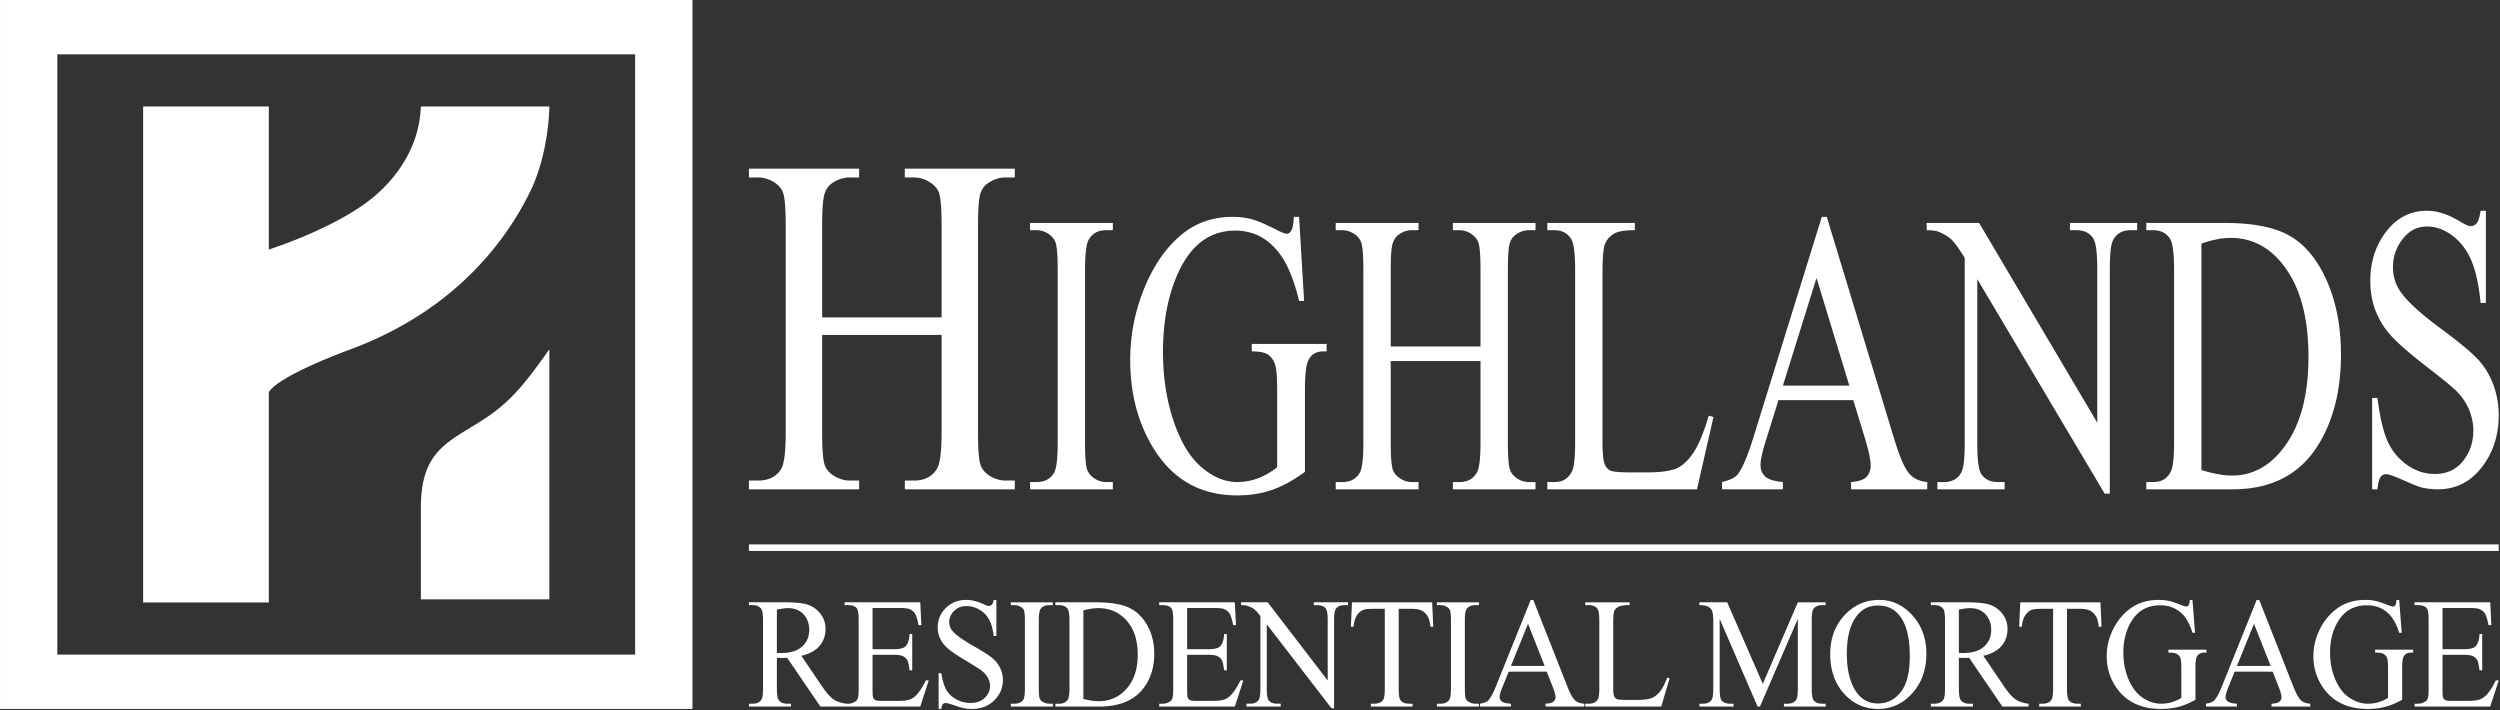 <svg xmlns="http://www.w3.org/2000/svg" width="982" height="279" fill="none"><rect width="100%" height="100%" fill="#333333" stroke="none"/><path fill="#fff" d="M.005 278.471h271.992V-.005H.005v278.476Zm22.517-257.13h226.963v235.78H22.522V21.341Z"/><path fill="#fff" d="M56.22 236.656V41.81h49.375v56.213s23.129-7.325 38.225-18.355c7.929-5.795 20.771-18.475 21.5-37.858h50.467s0 18.233-7.717 33.83c-10.9 22.028-32.05 47.328-70.342 61.566 0 0-27.941 10.058-32.133 16.829v82.621H56.22ZM165.32 199.433c0-21.887 10.146-25.541 23.3-33.816 11.021-6.934 16.696-13.563 27.167-28.413v98.225H165.32v-35.996ZM941.35 235.645c-.058 1.029-.212 1.717-.471 2.062-.258.355-.566.534-.925.534-.358 0-1.066-.213-2.133-.629-2.104-.834-3.725-1.363-4.875-1.609-1.146-.241-2.421-.358-3.821-.358-3.85 0-7.192.871-10.008 2.621-3.375 2.121-6.025 5.137-7.963 9.066-1.633 3.305-2.446 6.755-2.446 10.359 0 4.971 1.45 9.362 4.35 13.171 3.871 5.07 9.525 7.608 16.975 7.608 2.592 0 4.959-.292 7.075-.875 2.125-.588 4.275-1.504 6.463-2.75v-12.538c0-2.187.183-3.658.567-4.404.55-1.046 1.566-1.575 3.045-1.575h.705v-1.141h-14.925v1.141c1.55 0 2.637.167 3.258.504.612.33 1.071.817 1.358 1.446.296.634.442 1.979.442 4.029v11.846a16.475 16.475 0 0 1-3.838 1.692c-1.325.383-2.7.571-4.125.571-2.425 0-4.787-.754-7.087-2.254-2.308-1.492-4.167-3.859-5.592-7.08-1.421-3.22-2.129-6.779-2.129-10.691 0-4.809 1.071-8.959 3.208-12.446 2.563-4.125 6.296-6.183 11.205-6.183 3.6 0 6.554 1.17 8.841 3.533 1.596 1.629 2.892 4.05 3.9 7.275h.992l-.992-12.925h-1.054Zm-54.925 0-13.567 33.704c-1.179 2.958-2.246 4.925-3.212 5.883-.471.488-1.513.884-3.125 1.184v1.116h12.137v-1.116c-1.85-.138-3.062-.45-3.62-.925-.563-.475-.838-1.017-.838-1.646 0-.783.321-1.967.963-3.554l2.616-6.467h14.925l2.333 5.883c.763 1.913 1.134 3.317 1.134 4.2 0 .671-.267 1.225-.804 1.692-.542.471-1.584.738-3.117.817v1.116h15.208v-1.116c-1.562-.1-2.791-.559-3.679-1.375-.879-.813-1.854-2.592-2.946-5.334l-13.416-34.062h-.992Zm-1.054 9.387 6.541 16.555h-13.254l6.713-16.555Zm-25.213-9.387c-.058 1.029-.216 1.717-.475 2.062-.25.355-.562.534-.925.534-.358 0-1.071-.213-2.129-.629-2.1-.834-3.729-1.363-4.871-1.609-1.15-.241-2.429-.358-3.829-.358-3.85 0-7.179.871-10.008 2.621-3.367 2.121-6.025 5.137-7.959 9.066-1.629 3.305-2.445 6.755-2.445 10.359 0 4.971 1.45 9.362 4.35 13.171 3.862 5.07 9.525 7.608 16.975 7.608 2.596 0 4.954-.292 7.079-.875 2.121-.588 4.275-1.504 6.454-2.75v-12.538c0-2.187.187-3.658.571-4.404.55-1.046 1.562-1.575 3.037-1.575h.713v-1.141h-14.929v1.141c1.554 0 2.641.167 3.258.504.617.33 1.067.817 1.371 1.446.283.634.433 1.979.433 4.029v11.846a16.468 16.468 0 0 1-3.837 1.692 14.796 14.796 0 0 1-4.121.571c-2.429 0-4.796-.754-7.096-2.254-2.3-1.492-4.163-3.859-5.583-7.08-1.425-3.22-2.138-6.779-2.138-10.691 0-4.809 1.071-8.959 3.217-12.446 2.554-4.125 6.287-6.183 11.196-6.183 3.608 0 6.554 1.17 8.85 3.533 1.591 1.629 2.883 4.05 3.887 7.275h1l-1-12.925h-1.046Zm-134.979 5.346c-4.175 4.104-6.258 9.412-6.258 15.916 0 6.363 1.804 11.546 5.412 15.555 3.617 4.004 8.071 6.008 13.379 6.008 5.25 0 9.73-2.054 13.421-6.163 3.696-4.104 5.55-9.27 5.55-15.491 0-6.042-1.837-11.084-5.504-15.121-3.671-4.033-8.008-6.05-13.012-6.05-5.042 0-9.371 1.775-12.988 5.346Zm4.296 31.225c-2.696-3.604-4.042-8.75-4.042-15.434 0-6.52 1.292-11.479 3.892-14.858 2.087-2.717 4.858-4.075 8.304-4.075 3.679 0 6.558 1.367 8.646 4.108 2.6 3.434 3.892 8.663 3.892 15.671 0 6.463-1.18 11.196-3.538 14.196-2.362 3.004-5.35 4.504-8.971 4.504-3.391 0-6.129-1.375-8.183-4.112Zm-128.213-36.571L587.7 269.349c-1.179 2.958-2.25 4.925-3.213 5.883-.475.488-1.521.884-3.129 1.184v1.116h12.138v-1.116c-1.855-.138-3.063-.45-3.625-.925-.555-.475-.834-1.017-.834-1.646 0-.783.321-1.967.959-3.554l2.616-6.467h14.929l2.334 5.883c.762 1.913 1.137 3.317 1.137 4.2 0 .671-.271 1.225-.812 1.692-.542.471-1.571.738-3.113.817v1.116h15.209v-1.116c-1.571-.1-2.796-.559-3.68-1.375-.879-.813-1.858-2.592-2.937-5.334l-13.421-34.062h-.996Zm-1.054 9.387 6.538 16.555h-13.25l6.712-16.555Zm-209.875-9.387c-.196.946-.442 1.571-.758 1.883-.317.317-.717.467-1.205.467-.437 0-1.191-.25-2.245-.754-2.3-1.067-4.467-1.596-6.517-1.596-3.279 0-5.979 1.062-8.1 3.183-2.125 2.129-3.183 4.659-3.183 7.592 0 1.696.354 3.246 1.075 4.658.725 1.409 1.779 2.692 3.175 3.863 1.391 1.171 3.737 2.729 7.033 4.696 3.296 1.962 5.321 3.254 6.058 3.85 1.1.895 1.913 1.841 2.429 2.875.521 1.025.788 2.037.788 3.045 0 1.817-.692 3.384-2.067 4.713-1.371 1.325-3.241 1.996-5.612 1.996-2.05 0-3.929-.484-5.646-1.45-1.713-.967-2.988-2.179-3.829-3.646-.834-1.454-1.492-3.658-1.988-6.592h-1.054v14.042h1.054c.134-.946.338-1.571.617-1.875.275-.304.646-.45 1.117-.45.495 0 1.666.312 3.52.95 1.842.633 3.063 1 3.65 1.1a17.63 17.63 0 0 0 3.155.275c3.566 0 6.475-1.121 8.741-3.371 2.267-2.242 3.4-4.912 3.4-8.017 0-1.633-.362-3.191-1.066-4.679-.709-1.491-1.725-2.779-3.046-3.883-1.317-1.1-3.775-2.671-7.375-4.725-4.417-2.517-7.213-4.529-8.392-6.042-.812-1.025-1.217-2.166-1.217-3.408 0-1.638.646-3.083 1.93-4.371 1.291-1.279 2.92-1.912 4.895-1.912 1.738 0 3.421.475 5.059 1.42 1.633.942 2.883 2.221 3.766 3.834.884 1.608 1.488 3.771 1.838 6.491h1.046v-14.162h-1.046Zm558.117.937v1.113h1.371c1.583 0 2.725.4 3.408 1.208.492.604.734 2.204.734 4.804v26.605c0 1.995-.105 3.316-.325 3.962a2.452 2.452 0 0 1-1.238 1.446 5.162 5.162 0 0 1-2.579.696h-1.371v1.116h29.717l3.325-10.27h-1.138c-1.233 2.52-2.437 4.4-3.612 5.654-.913.941-1.863 1.575-2.842 1.896-.992.32-2.567.491-4.75.491h-6.537c-1.067 0-1.788-.121-2.159-.354a1.79 1.79 0 0 1-.796-.933c-.154-.396-.233-1.492-.233-3.309v-13.5h8.471c1.621 0 2.812.205 3.587.6.775.409 1.338.963 1.675 1.667.267.563.53 1.842.796 3.833h1.054v-14.254h-1.054c-.116 2.338-.662 3.967-1.641 4.892-.75.708-2.213 1.058-4.417 1.058h-8.471v-16.187h10.579c1.909 0 3.25.15 4.004.45.946.429 1.667 1.041 2.146 1.841.488.809.929 2.288 1.325 4.446h1.113l-.425-8.971H948.45Zm-154.875 0-.458 9.6h1.083c.137-1.854.55-3.32 1.254-4.408.696-1.092 1.542-1.821 2.525-2.208.758-.279 2.042-.421 3.838-.421h4.637v31.292c0 2.295-.212 3.762-.629 4.408-.675 1.046-1.838 1.571-3.463 1.571h-1.37v1.116h16.35v-1.116h-1.338c-1.496 0-2.604-.425-3.329-1.271-.508-.621-.763-2.192-.763-4.708v-31.292h5.43c1.6 0 2.879.279 3.854.829.975.558 1.754 1.417 2.35 2.583.358.725.641 1.938.85 3.625h1.079l-.421-9.6h-31.479Zm-35.113 0v1.113h1.45c1.459 0 2.563.446 3.296 1.325.534.629.8 2.233.8 4.804v26.467c0 2.333-.2 3.808-.6 4.433-.7 1.129-1.866 1.692-3.496 1.692h-1.45v1.116h16.521v-1.116h-1.504c-1.442 0-2.521-.446-3.237-1.325-.538-.625-.8-2.229-.8-4.8v-11.909c.295.021.6.038.879.05.287.009.546.013.8.013.604 0 1.391-.021 2.358-.063l13.05 19.15h10.292v-1.116c-2.104-.242-3.809-.809-5.121-1.692-1.304-.887-2.867-2.679-4.692-5.375l-7.958-11.75c3.242-.762 5.637-2.071 7.179-3.925 1.546-1.854 2.317-4.037 2.317-6.554 0-2.363-.679-4.383-2.034-6.088-1.35-1.7-3-2.87-4.945-3.504-1.946-.633-4.959-.946-9.055-.946h-14.05Zm11.913 19.913a29.662 29.662 0 0 0-.933-.017v-17.033c1.875-.379 3.366-.571 4.458-.571 2.483 0 4.483.8 5.992 2.396 1.504 1.604 2.254 3.687 2.254 6.242 0 2.616-.934 4.77-2.796 6.462-1.871 1.696-4.646 2.538-8.317 2.538-.171 0-.391 0-.658-.017Zm-64.183-19.913-13.767 32.042-13.983-32.042h-10.921v1.113c1.575 0 2.712.2 3.425.596.712.387 1.196.875 1.462 1.458.379.808.571 2.117.571 3.929v26.759c0 2.295-.208 3.762-.621 4.408-.687 1.046-1.841 1.571-3.471 1.571h-1.366v1.116h13.425v-1.116h-1.371c-1.517 0-2.625-.425-3.325-1.271-.508-.621-.767-2.192-.767-4.708v-27.363l14.896 34.458h.938l14.875-34.458v27.363c0 2.295-.217 3.762-.634 4.408-.662 1.046-1.808 1.571-3.462 1.571h-1.367v1.116h16.383v-1.116h-1.341c-1.517 0-2.625-.425-3.329-1.271-.53-.621-.792-2.192-.792-4.708v-26.759c0-2.296.208-3.766.621-4.412.683-1.046 1.85-1.571 3.5-1.571h1.341v-1.113h-10.92Zm-83.53 0v1.113h1.45c1.463 0 2.554.446 3.3 1.325.525.65.796 2.25.796 4.804v26.429c0 2.334-.196 3.829-.596 4.471-.704 1.129-1.866 1.692-3.5 1.692h-1.45v1.116h29.859l3.3-11.112-.946-.213c-.979 2.538-1.967 4.392-2.954 5.567-.988 1.183-2.071 2.004-3.267 2.467-1.196.462-3.271.696-6.229.696h-2.813c-2.487 0-3.962-.1-4.437-.305-.475-.204-.825-.512-1.046-.933-.308-.625-.458-1.775-.458-3.446v-25.729c0-2.442.15-3.975.458-4.625.296-.642.858-1.179 1.683-1.6.829-.421 2.259-.625 4.309-.604v-1.113h-17.459Zm-58.246 0v1.113h1.367c.908 0 1.779.246 2.617.725.583.367.979.796 1.158 1.3.25.667.375 2.037.375 4.104v26.467c0 2.45-.229 4.004-.687 4.646-.721.983-1.871 1.479-3.463 1.479h-1.367v1.116h16.517v-1.116h-1.392a4.959 4.959 0 0 1-2.587-.729c-.604-.359-1.004-.792-1.196-1.3-.25-.655-.367-2.03-.367-4.096v-26.467c0-2.45.238-4.004.709-4.642.729-.991 1.871-1.487 3.441-1.487h1.392v-1.113h-16.517Zm-33.345 0-.455 9.6h1.08c.133-1.854.55-3.32 1.25-4.408.704-1.092 1.55-1.821 2.537-2.208.75-.279 2.033-.421 3.829-.421h4.638v31.292c0 2.295-.209 3.762-.625 4.408-.684 1.046-1.842 1.571-3.471 1.571h-1.363v1.116h16.346v-1.116h-1.333c-1.5 0-2.604-.425-3.325-1.271-.517-.621-.771-2.192-.771-4.708v-31.292h5.429c1.592 0 2.879.279 3.859.829.97.558 1.758 1.417 2.341 2.583.363.725.642 1.938.85 3.625h1.088l-.425-9.6h-31.479Zm-15.009 0v1.113h1.338c1.516 0 2.621.421 3.329 1.271.529.625.792 2.196.792 4.712v23.617l-23.571-30.713h-10.467v1.113c1.121 0 1.963.096 2.508.275 1.121.387 1.967.792 2.542 1.237.583.442 1.429 1.359 2.55 2.75v28.48c0 2.295-.208 3.762-.629 4.408-.683 1.046-1.842 1.571-3.496 1.571h-1.337v1.116h13.425v-1.116h-1.371c-1.492 0-2.604-.425-3.325-1.271-.513-.621-.771-2.192-.771-4.708v-25.225L523 278.195h1.025v-34.517c0-2.296.208-3.766.625-4.412.683-1.046 1.837-1.571 3.471-1.571h1.362v-1.113h-13.421Zm-60.725 0v1.113h1.371c1.588 0 2.729.4 3.408 1.208.488.604.734 2.204.734 4.804v26.605c0 1.995-.109 3.316-.325 3.962a2.466 2.466 0 0 1-1.238 1.446 5.16 5.16 0 0 1-2.579.696h-1.371v1.116h29.704l3.338-10.27h-1.138c-1.237 2.52-2.433 4.4-3.612 5.654-.904.941-1.863 1.575-2.846 1.896-.979.32-2.567.491-4.746.491h-6.541c-1.063 0-1.78-.121-2.159-.354a1.827 1.827 0 0 1-.796-.933c-.154-.396-.229-1.492-.229-3.309v-13.5h8.475c1.609 0 2.8.205 3.579.6.78.409 1.338.963 1.675 1.667.271.563.534 1.842.8 3.833h1.05v-14.254h-1.05c-.116 2.338-.662 3.967-1.65 4.892-.741.708-2.208 1.058-4.404 1.058h-8.475v-16.187h10.575c1.913 0 3.254.15 4.009.45.95.429 1.666 1.041 2.15 1.841.483.809.92 2.288 1.325 4.446h1.108l-.438-8.971h-29.704Zm-40.796 0v1.113h1.446c1.467 0 2.567.446 3.308 1.325.525.65.792 2.25.792 4.804v26.467c0 2.308-.208 3.8-.625 4.466-.683 1.105-1.837 1.659-3.475 1.659h-1.446v1.116h17.229c7.492 0 13.067-2.133 16.721-6.4 3.263-3.829 4.896-8.595 4.896-14.287 0-4.246-.917-7.996-2.75-11.238-1.829-3.237-4.246-5.554-7.246-6.945-3.008-1.392-7.391-2.08-13.154-2.08h-15.696Zm11.004 37.996v-34.829c2.18-.583 4.121-.875 5.83-.875 4.546 0 8.271 1.625 11.175 4.896 2.9 3.262 4.35 7.717 4.35 13.375 0 5.621-1.45 10.071-4.35 13.35-2.904 3.283-6.55 4.925-10.95 4.925-1.629 0-3.65-.288-6.055-.842Zm-28.483-37.996v1.113h1.363c.912 0 1.783.246 2.616.725.592.367.975.796 1.167 1.3.246.667.371 2.037.371 4.104v26.467c0 2.45-.225 4.004-.679 4.646-.721.983-1.884 1.479-3.475 1.479h-1.363v1.116h16.521v-1.116h-1.396a4.945 4.945 0 0 1-2.583-.729c-.613-.359-1.009-.792-1.196-1.3-.25-.655-.375-2.03-.375-4.096v-26.467c0-2.45.242-4.004.712-4.642.721-.991 1.871-1.487 3.442-1.487h1.396v-1.113h-16.521Zm-65.3 0v1.113h1.367c1.587 0 2.733.4 3.412 1.208.492.604.738 2.204.738 4.804v26.605c0 1.995-.109 3.316-.325 3.962a2.51 2.51 0 0 1-1.238 1.446 5.177 5.177 0 0 1-2.587.696h-.588c-2.104-.242-3.821-.809-5.125-1.692-1.304-.887-2.866-2.679-4.691-5.375l-7.959-11.75c3.242-.762 5.634-2.071 7.179-3.925 1.542-1.854 2.317-4.037 2.317-6.554 0-2.363-.675-4.383-2.033-6.088-1.354-1.7-3-2.87-4.946-3.504-1.942-.633-4.963-.946-9.058-.946h-14.042v1.113h1.446c1.466 0 2.558.446 3.3 1.325.533.629.796 2.233.796 4.804v26.467c0 2.333-.2 3.808-.596 4.433-.696 1.129-1.867 1.692-3.5 1.692h-1.446v1.116h16.521v-1.116h-1.513c-1.437 0-2.521-.446-3.241-1.325-.53-.625-.796-2.229-.796-4.8v-11.909c.308.021.6.038.879.05.287.009.554.013.796.013.608 0 1.396-.021 2.362-.063l13.054 19.15h39.234l3.325-10.27h-1.138c-1.233 2.52-2.437 4.4-3.616 5.654-.905.941-1.855 1.575-2.842 1.896-.983.32-2.563.491-4.746.491h-6.542c-1.062 0-1.779-.121-2.158-.354a1.827 1.827 0 0 1-.796-.933c-.15-.396-.225-1.492-.225-3.309v-13.5h8.471c1.608 0 2.8.205 3.583.6.78.409 1.334.963 1.675 1.667.263.563.534 1.842.796 3.833h1.054v-14.254h-1.054c-.116 2.338-.662 3.967-1.65 4.892-.737.708-2.208 1.058-4.404 1.058h-8.471v-16.187h10.575c1.913 0 3.25.15 4.009.45.945.429 1.662 1.041 2.145 1.841.484.809.925 2.288 1.321 4.446h1.113l-.425-8.971h-29.717Zm-25.667 19.913a30.401 30.401 0 0 0-.941-.017v-17.033c1.879-.379 3.366-.571 4.471-.571 2.483 0 4.475.8 5.975 2.396 1.512 1.604 2.27 3.687 2.27 6.242 0 2.616-.941 4.77-2.808 6.462-1.867 1.696-4.633 2.538-8.312 2.538-.175 0-.392 0-.655-.017ZM294.176 213.832h687.309v2.571H294.176v-2.571ZM974.38 82.794c-.371 2.417-.867 4.025-1.479 4.817-.621.804-1.413 1.204-2.384 1.204-.858 0-2.329-.646-4.416-1.938-4.521-2.725-8.792-4.083-12.825-4.083-6.454 0-11.767 2.713-15.95 8.138-4.184 5.425-6.271 11.895-6.271 19.4 0 4.329.712 8.287 2.129 11.883 1.413 3.604 3.5 6.9 6.242 9.883 2.741 2.979 7.362 6.979 13.85 11.992 6.496 5.017 10.466 8.296 11.925 9.837 2.166 2.267 3.758 4.709 4.783 7.33 1.029 2.629 1.546 5.22 1.546 7.795 0 4.63-1.354 8.642-4.063 12.038-2.7 3.392-6.391 5.083-11.05 5.083-4.033 0-7.741-1.229-11.116-3.696-3.375-2.47-5.884-5.566-7.529-9.295-1.642-3.73-2.946-9.35-3.917-16.863h-2.075v35.879h2.075c.258-2.416.658-4.012 1.204-4.783.546-.775 1.275-1.163 2.208-1.163.971 0 3.275.817 6.917 2.43 3.633 1.625 6.033 2.558 7.192 2.825 1.937.458 4.016.691 6.216.691 7.013 0 12.75-2.866 17.209-8.604 4.454-5.737 6.696-12.567 6.696-20.487 0-4.163-.705-8.146-2.105-11.959-1.4-3.804-3.395-7.108-5.991-9.908-2.592-2.808-7.434-6.833-14.525-12.079-8.696-6.429-14.2-11.571-16.513-15.429-1.604-2.621-2.404-5.53-2.404-8.721 0-4.163 1.263-7.88 3.808-11.146 2.534-3.27 5.742-4.9 9.63-4.9 3.429 0 6.741 1.204 9.954 3.625 3.212 2.42 5.683 5.683 7.421 9.8 1.737 4.117 2.937 9.646 3.608 16.587h2.075V82.794h-2.075Zm-258.775 2.392-26.704 86.104c-2.317 7.558-4.417 12.575-6.321 15.046-.934 1.233-2.988 2.229-6.159 3.008v2.854h23.9v-2.854c-3.654-.358-6.033-1.15-7.137-2.35-1.1-1.212-1.65-2.612-1.65-4.208 0-2.004.637-5.046 1.908-9.109l5.142-16.508h29.387l4.596 15.046c1.488 4.892 2.238 8.458 2.238 10.725 0 1.7-.538 3.137-1.6 4.325-1.063 1.179-3.109 1.875-6.125 2.079v2.854h29.95v-2.854c-3.1-.258-5.521-1.425-7.25-3.512-1.742-2.084-3.671-6.621-5.8-13.617l-26.417-87.03h-1.958Zm-2.075 23.996 12.883 42.275h-26.092l13.209-42.275ZM508.213 85.186c-.113 2.62-.425 4.379-.917 5.283-.508.904-1.112 1.35-1.829 1.35-.708 0-2.104-.537-4.196-1.625-4.141-2.108-7.337-3.47-9.596-4.083-2.262-.621-4.775-.925-7.533-.925-7.571 0-14.142 2.233-19.704 6.708-6.646 5.404-11.867 13.117-15.675 23.146-3.208 8.442-4.813 17.262-4.813 26.467 0 12.704 2.855 23.912 8.567 33.637 7.613 12.963 18.754 19.446 33.421 19.446 5.108 0 9.758-.742 13.933-2.238 4.179-1.495 8.417-3.833 12.709-7.02v-32.021c0-5.609.375-9.363 1.112-11.263 1.088-2.679 3.092-4.016 5.992-4.016h1.404v-2.93h-29.392v2.93c3.063 0 5.2.425 6.417 1.275 1.204.845 2.104 2.083 2.683 3.7.575 1.62.867 5.058.867 10.304v30.241c-2.425 1.909-4.946 3.346-7.558 4.325a23.037 23.037 0 0 1-8.121 1.467c-4.771 0-9.425-1.921-13.959-5.754-4.537-3.825-8.204-9.858-10.995-18.092-2.805-8.225-4.205-17.329-4.205-27.312 0-12.292 2.109-22.884 6.325-31.792 5.038-10.542 12.396-15.812 22.05-15.812 7.092 0 12.9 3.012 17.409 9.029 3.141 4.162 5.696 10.362 7.675 18.6h1.962l-1.962-33.025h-2.071Zm334.846 2.391v2.855h2.858c2.871 0 5.038 1.133 6.496 3.395 1.042 1.642 1.563 5.738 1.563 12.263v67.592c0 5.912-.417 9.72-1.234 11.42-1.341 2.83-3.621 4.242-6.825 4.242h-2.858v2.854h33.925c14.738 0 25.713-5.454 32.913-16.354 6.42-9.771 9.629-21.942 9.629-36.496 0-10.854-1.796-20.421-5.404-28.704-3.596-8.279-8.363-14.196-14.271-17.746-5.913-3.55-14.546-5.32-25.888-5.32h-30.904Zm21.667 97.063V95.682c4.291-1.496 8.121-2.242 11.471-2.242 8.958 0 16.291 4.17 22 12.5 5.712 8.329 8.566 19.725 8.566 34.179 0 14.346-2.854 25.725-8.566 34.104-5.709 8.384-12.892 12.575-21.546 12.575-3.217 0-7.188-.716-11.925-2.158Zm-51.659-97.063v2.855h2.625c2.984 0 5.163 1.083 6.546 3.241 1.042 1.588 1.571 5.609 1.571 12.034v60.329l-46.408-78.459h-20.6v2.855c2.204 0 3.845.233 4.929.695 2.2.98 3.871 2.03 5.004 3.159 1.142 1.133 2.812 3.475 5.008 7.025v72.754c0 5.867-.404 9.625-1.229 11.271-1.342 2.671-3.637 4.008-6.879 4.008h-2.638v2.854h26.425v-2.854h-2.687c-2.95 0-5.129-1.079-6.546-3.242-1.012-1.591-1.512-5.608-1.512-12.037v-64.421l50.037 84.258h2.017v-88.195c0-5.859.408-9.621 1.233-11.263 1.342-2.675 3.617-4.012 6.829-4.012h2.684v-2.855h-26.409Zm-205.275 0v2.855h2.858c2.875 0 5.034 1.133 6.488 3.395 1.046 1.642 1.571 5.738 1.571 12.263v67.517c0 5.962-.392 9.775-1.179 11.416-1.375 2.879-3.675 4.321-6.88 4.321h-2.858v2.854h58.775l6.492-28.396-1.842-.537c-1.941 6.483-3.887 11.225-5.825 14.233-1.941 3.013-4.083 5.109-6.437 6.292-2.35 1.179-6.434 1.775-12.259 1.775h-5.537c-4.896 0-7.8-.258-8.738-.771-.929-.512-1.621-1.312-2.071-2.396-.595-1.596-.891-4.525-.891-8.791v-65.738c0-6.225.296-10.154.891-11.804.6-1.65 1.709-3.008 3.334-4.088 1.625-1.083 4.446-1.591 8.475-1.545v-2.855h-34.367Zm-37.108 0v2.855h2.687c1.788 0 3.488.62 5.092 1.85 1.192.929 1.979 2.037 2.35 3.32.483 1.696.729 5.221.729 10.567v29.933h-35.271v-29.933c0-5.142.225-8.554.679-10.217.45-1.679 1.25-2.92 2.405-3.745 1.608-1.184 3.304-1.775 5.087-1.775h2.75v-2.855h-32.521v2.855h2.684c1.795 0 3.508.62 5.158 1.85 1.15.929 1.912 2.037 2.287 3.32.488 1.696.73 5.221.73 10.567v67.513c0 6.275-.45 10.241-1.342 11.883-1.421 2.521-3.7 3.779-6.833 3.779h-2.684v2.854h32.521v-2.854h-2.75c-1.783 0-3.479-.617-5.087-1.85-1.196-.925-1.98-2.029-2.35-3.321-.484-1.696-.734-5.191-.734-10.491v-31.863h35.271v31.863c0 6.275-.467 10.241-1.4 11.883-1.421 2.521-3.679 3.779-6.771 3.779h-2.687v2.854h32.466v-2.854h-2.687c-1.796 0-3.508-.617-5.146-1.85-1.162-.925-1.933-2.029-2.3-3.321-.492-1.696-.725-5.191-.725-10.491v-67.513c0-5.142.208-8.554.638-10.217.429-1.679 1.241-2.92 2.437-3.745 1.608-1.184 3.3-1.775 5.096-1.775h2.687v-2.855h-32.466Zm-166.084 0v2.855h2.688c1.791 0 3.512.62 5.15 1.85 1.154.929 1.921 2.037 2.296 3.32.483 1.696.725 5.192.725 10.488v67.592c0 6.275-.446 10.241-1.342 11.883-1.421 2.521-3.7 3.779-6.829 3.779H404.6v2.854h32.521v-2.854h-2.737c-1.792 0-3.496-.617-5.1-1.85-1.192-.925-1.975-2.029-2.35-3.321-.488-1.696-.729-5.191-.729-10.491V106.09c0-6.27.466-10.233 1.404-11.88 1.416-2.516 3.675-3.778 6.775-3.778h2.737v-2.855H404.6ZM355.41 66.263V69.7h3.571c2.387 0 4.646.742 6.787 2.225 1.584 1.117 2.625 2.45 3.121 3.996.646 2.041.971 6.283.971 12.725v36.037h-46.925V88.646c0-6.192.3-10.296.892-12.304.595-2.013 1.658-3.517 3.2-4.509 2.137-1.42 4.4-2.133 6.783-2.133h3.646v-3.438h-43.275V69.7h3.57c2.388 0 4.671.742 6.855 2.225 1.541 1.117 2.558 2.45 3.054 3.996.642 2.041.967 6.283.967 12.725v81.262c0 7.555-.592 12.321-1.788 14.3-1.883 3.034-4.912 4.559-9.088 4.559h-3.57v3.433h43.275v-3.433h-3.646c-2.383 0-4.646-.746-6.783-2.234-1.588-1.112-2.63-2.445-3.125-3.987-.65-2.05-.967-6.258-.967-12.638v-38.354h46.925v38.354c0 7.555-.617 12.321-1.863 14.3-1.887 3.034-4.891 4.559-9.016 4.559h-3.571v3.433h43.204v-3.433h-3.575c-2.387 0-4.671-.746-6.85-2.234-1.546-1.112-2.562-2.445-3.058-3.987-.65-2.05-.967-6.258-.967-12.638V88.646c0-6.192.279-10.296.85-12.304.571-2.013 1.654-3.517 3.246-4.509 2.133-1.42 4.392-2.133 6.779-2.133h3.575v-3.438H355.41Z"/></svg>